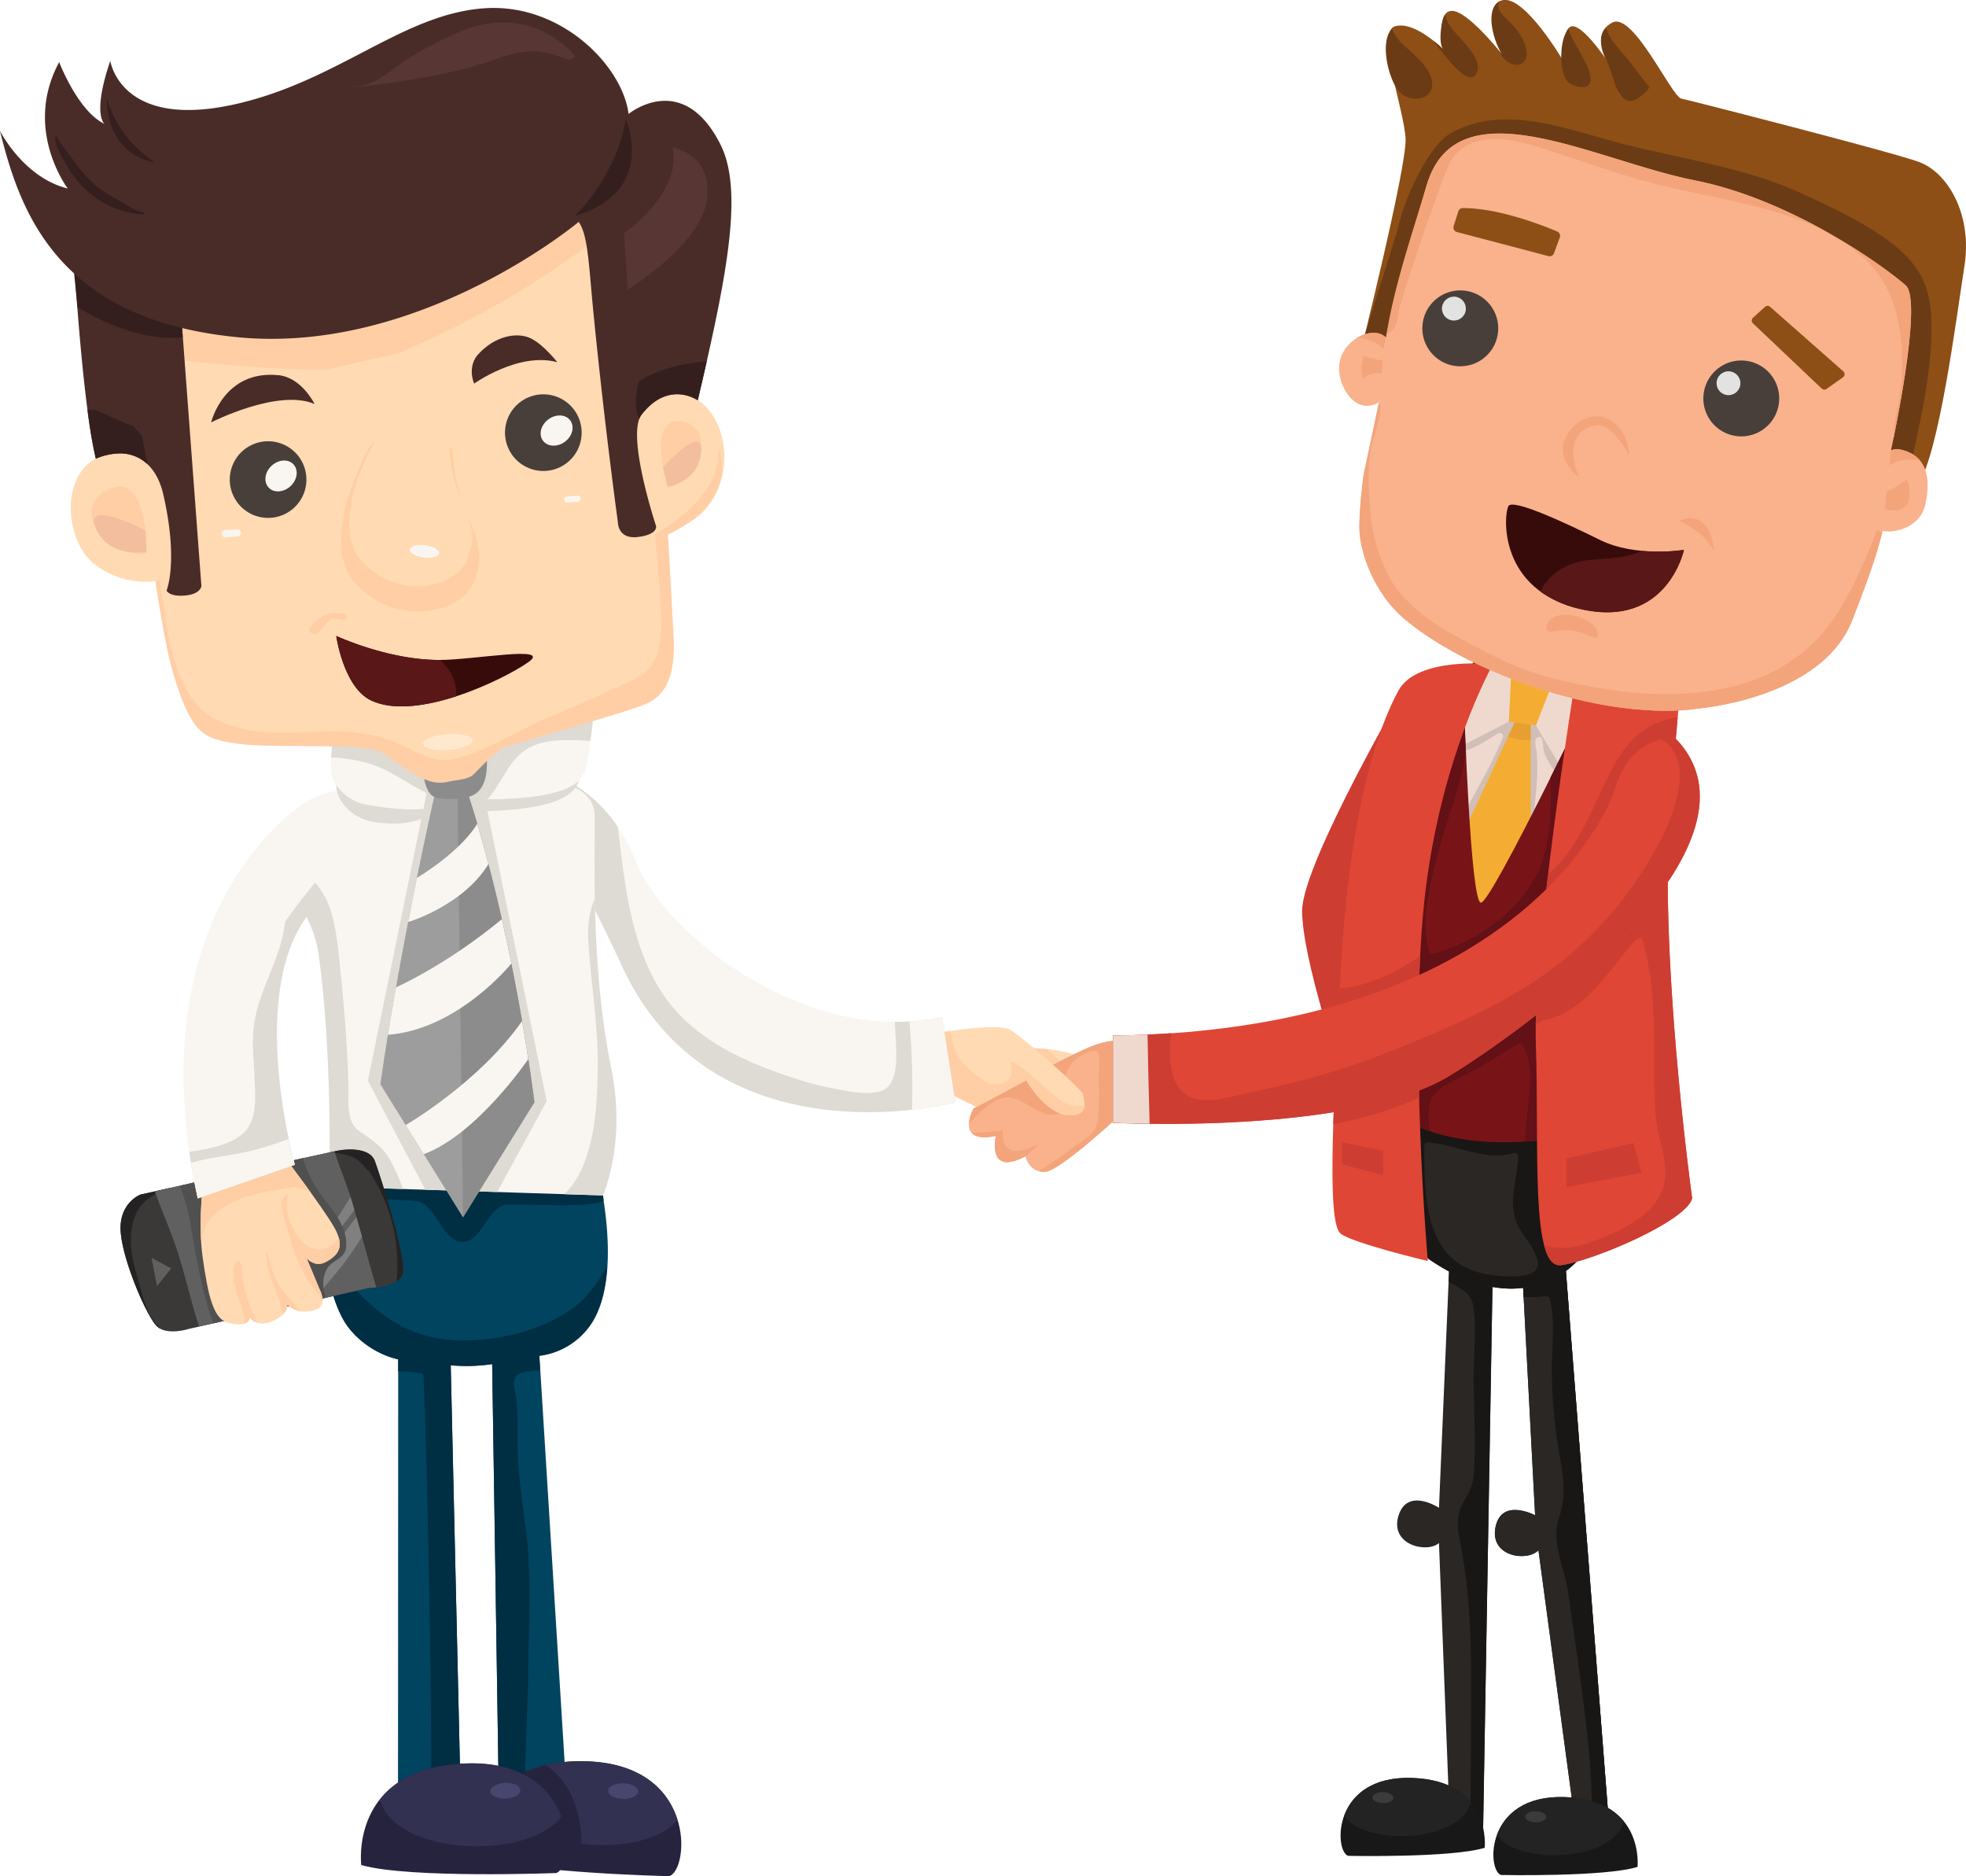 <svg id="Capa_1" data-name="Capa 1" xmlns="http://www.w3.org/2000/svg" viewBox="0 0 765.07 729.98"><defs><style>.cls-1{fill:#ffdab3;}.cls-2{fill:#ffcea5;}.cls-3{fill:#f9b28c;}.cls-4{fill:#f3a47b;}.cls-5{fill:#f9f6f1;}.cls-6{fill:#dedad4;}.cls-7{fill:#00445f;}.cls-8{fill:#002e43;}.cls-9{fill:#26233e;}.cls-10{fill:#323151;}.cls-11{fill:#46466f;}.cls-12{fill:#9d9d9d;}.cls-13{fill:#8c8c8c;}.cls-14{fill:#492c28;}.cls-15{fill:#351f1e;}.cls-16{fill:#f2be9d;}.cls-17{fill:#ffe9ce;}.cls-18{fill:#583633;}.cls-19{fill:#380b0b;}.cls-20{fill:#5a1717;}.cls-21{fill:#483f3b;}.cls-22{fill:#3b3938;}.cls-23{fill:#242222;}.cls-24{fill:#606060;}.cls-25{fill:gray;}.cls-26{fill:#505050;}.cls-27{fill:#2a2725;}.cls-28{fill:#181715;}.cls-29{fill:#cd3d32;}.cls-30{fill:#efd9ce;}.cls-31{fill:#d1beb6;}.cls-32{fill:#f4ad32;}.cls-33{fill:#e79f32;}.cls-34{fill:#781417;}.cls-35{fill:#631016;}.cls-36{fill:#e04635;}.cls-37{fill:#8d4f16;}.cls-38{fill:#6b3b15;}.cls-39{fill:#e2e2e2;}.cls-40{fill:#181818;}.cls-41{fill:#232323;}.cls-42{fill:#3b3b3b;}</style></defs><title>p12h10f1</title><path class="cls-1" d="M662.86,438s20.34-1.85,30.25,5.78S681.9,454,681.9,454Z" transform="translate(-268.5 -30.05)"/><path class="cls-2" d="M686.61,447.27c-4.06-2.29-7-6.15-10.6-9a76.66,76.66,0,0,0-13.14-.2l19,15.92s7.56-.91,11.51-3.27C691.09,449.65,688.81,448.52,686.61,447.27Z" transform="translate(-268.5 -30.05)"/><path class="cls-3" d="M704.83,436.55s0-3.42-10.21.08-47.33,24.74-47.33,24.74-7.54,14,8.7,10.66c0,0-3.7,16,11.55,7.88,0,0,1.44,6.69,7.92,6s32.75-25.56,32.75-25.56Z" transform="translate(-268.5 -30.05)"/><path class="cls-4" d="M667.56,480c1.6-1.62,3.65-3.17,5.14-4.63-3.93,1.42-9,3.83-11.91,1.52-2.16-1.7-2-4.49-2.17-7.07-4.14.26-7.92,1.06-12,.92,1.3,1.56,4,2.38,9.42,1.28,0,0-3.7,16,11.55,7.88Z" transform="translate(-268.5 -30.05)"/><path class="cls-4" d="M704.83,436.55s0-3.42-10.21.08-47.33,24.74-47.33,24.74a16.18,16.18,0,0,0-1.72,5.87c5.15-5.46,11.46-12.06,17.74-9.84,4.28,1.52,7.81,4.66,12.15,6,4.84,1.5,11.36-1.14,9.07-7.77a20.43,20.43,0,0,1-1.42-4.94c-.44-6,6.46-12.07,12.34-11.8,1.65,2.29.37,8.23.55,11A104.15,104.15,0,0,1,696.1,461c-.14,3.3-.12,7.07-2.47,9.65-2.18,2.39-5.42,4.25-8,6.25-3.18,2.49-6.7,4.72-10.1,6.9-.61.39-1.7,1.15-2.94,1.87a7.37,7.37,0,0,0,2.85.22c6.48-.69,32.75-25.56,32.75-25.56Z" transform="translate(-268.5 -30.05)"/><path class="cls-1" d="M628,432.8s28.07-5.29,33.59-2.1,28.08,23.4,28.25,24.88,3,7.32-3.29,8.32c-10.13,1.61-18.69-13.53-18.69-13.53L648.47,460.7l-16-7.88Z" transform="translate(-268.5 -30.05)"/><path class="cls-2" d="M690.59,460s0,0,0,0c-9.89,3.29-19.62-13.87-28.86-17,.48,2.89.77,5.19-.61,6.9-1.24,1.52-5.13,2.91-7.5,1.66-9.07-4.79-13.77-9.78-15.35-20.44h-.1C632.44,432,628,432.8,628,432.8l4.54,20,16,7.88,19.36-10.32s8.56,15.14,18.69,13.53C689.6,463.41,690.49,461.77,690.59,460Z" transform="translate(-268.5 -30.05)"/><path class="cls-5" d="M484.14,331.77S505,337.3,516,365.37s66.35,71.87,119.08,60.39l5.1,33.17s-94.42,25.09-130.14-54c0,0-17.86-38.7-23.39-43.8S472.65,331.77,484.14,331.77Z" transform="translate(-268.5 -30.05)"/><path class="cls-6" d="M635.12,425.76a83.31,83.31,0,0,1-18.4,1.85c.07,1.23.16,2.46.2,3.69.2,5.9,1.41,15.22-2,20.54-3.08,4.75-11.32,3.44-16,2.8a138.25,138.25,0,0,1-26.35-6.81c-18.88-6.52-37.64-16.26-48.05-34.12-11-18.83-12.94-40.69-15.62-62-11.07-16.28-24.73-19.91-24.73-19.91-11.48,0-3,24.24,2.55,29.35s23.39,43.8,23.39,43.8c35.72,79.11,130.14,54,130.14,54Z" transform="translate(-268.5 -30.05)"/><path class="cls-5" d="M623.5,455q0,3.4-.09,6.81a124.29,124.29,0,0,0,16.81-2.86l-5.1-33.17a82.12,82.12,0,0,1-12.66,1.69C623.14,436.57,623.64,445.68,623.5,455Z" transform="translate(-268.5 -30.05)"/><path class="cls-7" d="M396.57,491.93S391,523.27,402,543.28c4.08,7.41,12.68,13.7,21.46,15.63l-.08,182.41,24.91,10.39-4.38-190.48a68.48,68.48,0,0,0,16.13-.46l2.87,187,18.24-12.57,7.86-6.9L478.41,557.57a28.52,28.52,0,0,0,20.55-13c6.39-10.24,7.75-27.35,4.09-49.64Z" transform="translate(-268.5 -30.05)"/><path class="cls-8" d="M490.44,539.76c-11.23,7.64-25.3,11.19-38.76,11.77-14.69.63-27.34-3.69-38.41-13.5-5.43-4.82-10.71-10.16-14.13-16.64-1.28-1.23-2.53-2.49-3.75-3.81.59,8.63,2.36,18,6.6,25.7,4.08,7.41,12.68,13.7,21.46,15.63v4.7a49.05,49.05,0,0,1,9.18.84.89.89,0,0,1,.66.86c1.59,33.08,3.7,147.86,2.82,164.65q-.43,8.16-.84,16.31l13,5.44-4.38-190.48a68.48,68.48,0,0,0,16.13-.46l2.87,187,10.9-7.52c-2.14-14.13.14-43.86.25-58.13.14-19.1,1.55-38.06-.91-57-1.25-9.61-2.71-19.25-3.11-29-.34-8.12.55-16.85-1.13-24.83-.84-4-.57-6.74,4-7.51a46.51,46.51,0,0,1,5.8-.58l-.35-5.71a28.52,28.52,0,0,0,20.55-13c3.38-5.41,5.33-12.77,5.9-21.77C501,529.31,496.8,535.43,490.44,539.76Z" transform="translate(-268.5 -30.05)"/><path class="cls-8" d="M396.79,489.47l-.58,6.59s16.34-.19,34.5,1.33c7,.58,9.89,15.49,17.54,15.86s10.46-14.43,17.62-14.53c12.92-.17,31.4,1.33,37.52-1.5l-.5-5S443.21,481,396.79,489.47Z" transform="translate(-268.5 -30.05)"/><path class="cls-9" d="M528.91,760s-57.43-1.29-75.58-7.73c0,0-2.45-37.45,42-37S536.89,757.54,528.91,760Z" transform="translate(-268.5 -30.05)"/><path class="cls-10" d="M495.29,715.29a60.71,60.71,0,0,0-14.4,1.44,29.62,29.62,0,0,1,8.47,9c3.93,6.63,5.26,14.12,5.47,21.72,15,1.69,30.89-1.32,37.3-9.31C528.63,726.88,518.33,715.54,495.29,715.29Z" transform="translate(-268.5 -30.05)"/><path class="cls-11" d="M505.18,726.79c0,1.68,2.55,3.11,5.78,3.17s5.87-1.24,5.91-2.93-2.55-3.12-5.77-3.19S505.23,725.09,505.18,726.79Z" transform="translate(-268.5 -30.05)"/><path class="cls-5" d="M402.14,337.65s18.28-7.52,82.18-3.59c0,0,13.23,1.39,15.37,10.92,1.22,5.53-2.7,54.77,6.65,101,5.87,29-3.31,49.15-3.31,49.15l-106.41-3.38s1.53-49.77-4.07-90.07c-2.58-18.57-15.94-27.79-15.1-42.32C378.51,341.1,397.29,337.47,402.14,337.65Z" transform="translate(-268.5 -30.05)"/><path class="cls-6" d="M410.24,471.43c-1.4-1-3.19-2-4.13-3.5-2.67-4.18-1.89-10.42-2-15.09-.44-15.86-1.67-31.45-3.34-47.21-1.24-11.66-2.38-26.72-12-34.87a1.18,1.18,0,0,1-.34-.44,97.7,97.7,0,0,0-10.56-5.19c2.26,11.48,12.45,20.53,14.67,36.52,5.6,40.3,4.07,90.07,4.07,90.07l28.7.91a69.5,69.5,0,0,0-5-11.28C417.76,476.82,414.42,474.33,410.24,471.43Z" transform="translate(-268.5 -30.05)"/><path class="cls-6" d="M500,379.62c-2.31,5.17-2.93,10.81-2.54,17,1,15.54,3.59,30.91,3.64,46.53,0,14.06-.61,30.45-7,43.3a31.48,31.48,0,0,1-6,8.22l15,.48s9.18-20.2,3.31-49.15C501.61,422.61,500.28,398.49,500,379.62Z" transform="translate(-268.5 -30.05)"/><path class="cls-6" d="M402.48,305.93s-4.35,27.2-2.78,32.37,6.83,10.3,14,11.49c17.74,2.94,24.69-4.51,24.69-4.51l1-9.42Z" transform="translate(-268.5 -30.05)"/><path class="cls-5" d="M400.4,299.4s-4.35,27.2-2.76,32.37,6.83,10.31,14,11.48c17.76,2.94,23.24,1.21,23.24,1.21l4.12-18.3Z" transform="translate(-268.5 -30.05)"/><path class="cls-6" d="M421.9,331.44q7,4.13,14.07,8.09l3-13.36L400.4,299.4s-2.47,15.48-3,25.3C405.89,325.26,413.67,326.59,421.9,331.44Z" transform="translate(-268.5 -30.05)"/><path class="cls-6" d="M497,310.91s-2.32,22.46-4,24.75-5.21,9.84-40.29,10.08l6.75-27.46Z" transform="translate(-268.5 -30.05)"/><path class="cls-5" d="M499.69,306.28s-2.31,22.46-3.95,24.75-3.49,9.81-38.56,10.05l7.41-27.7Z" transform="translate(-268.5 -30.05)"/><path class="cls-6" d="M475.77,320.3c7.08-3.07,14.81-2.28,22.48-2,.82-6.1,1.44-12.07,1.44-12.07l-35.1,7.11-7.41,27.7h1C464.3,334.47,466.52,324.32,475.77,320.3Z" transform="translate(-268.5 -30.05)"/><polygon class="cls-6" points="166.35 306.94 143.16 420.51 165.53 462.87 193.48 463.76 212.75 428.42 187.99 307.23 166.35 306.94"/><path class="cls-12" d="M438,337.65s-13.59,59.24-21.49,114.22l32.17,51.8,27.78-44.76s-7.69-64.61-26.29-121.43Z" transform="translate(-268.5 -30.05)"/><path class="cls-13" d="M450.18,337.48l-2.15,0-1.48.87,2.13,165.29,27.78-44.76S468.78,394.3,450.18,337.48Z" transform="translate(-268.5 -30.05)"/><path class="cls-5" d="M454.22,350.51h0s-5.13,9.83-23.48,21.09c-1.08,5.31-2.24,11.09-3.41,17.18h0s21.24-6.24,31.26-22.56C457.22,361,455.77,355.75,454.22,350.51Z" transform="translate(-268.5 -30.05)"/><path class="cls-5" d="M467.49,404.91h0c-1.12-5.53-2.34-11.31-3.69-17.24h0c-22,18.15-41.2,26.51-41.2,26.51h0c-1.07,6.06-2.13,12.25-3.14,18.48C447,430.5,467.49,404.91,467.49,404.91Z" transform="translate(-268.5 -30.05)"/><path class="cls-5" d="M433.41,479.09c20.74-7.65,40.68-37,40.68-37h0c-.66-4.29-1.47-9.27-2.42-14.8h0c-16.78,24-45.24,40.44-45.29,40.48Z" transform="translate(-268.5 -30.05)"/><path class="cls-13" d="M433.45,323.48c-1,2.89-.48,14.31,3.72,16.45,2.44,1.25,7.3,1.27,12.91.31,10.39-1.77,7.57-17.61,7.57-17.61Z" transform="translate(-268.5 -30.05)"/><path class="cls-2" d="M321,192.54S328.91,269,336,292.39s11.68,25.26,25.66,27.08,47.63-.44,54.52,3,17.1,14.09,26.36,11.81c3.78-.93,8.1-.75,10.43-3.11,3.39-3.43,8.67-9.13,11.87-10.34,5.4-2,48.39-13.81,55.38-17.06s11.5-10.2,10.35-27.31-3.12-86.8-13.63-119.34-17.92-59.75-40.26-70.43C469.7,81,306.46,52.2,321,192.54Z" transform="translate(-268.5 -30.05)"/><path class="cls-1" d="M522.54,237.92c34.93-4,33-44.91,16.09-52.91s-25.94,13.33-25.94,13.33Z" transform="translate(-268.5 -30.05)"/><path class="cls-1" d="M332.29,255.65a32.89,32.89,0,0,1-27-6.07c-12.74-9.95-13.73-39.94,6.12-42.89s21,19.42,21,19.42Z" transform="translate(-268.5 -30.05)"/><path class="cls-1" d="M324.5,182.33s1.32,45.34,6.58,76.86c2.9,17.35,4.61,43.72,23.53,51.83,12.35,5.29,25.78,4.21,38.85,3.73,12.87-.47,22.85.75,34.31,6.61,5.41,2.77,11.22,5.39,17.43,4,12.23-2.78,22.88-10.21,34.28-15.07,9.92-4.23,19.78-8.5,29.59-13q3.42-1.58,6.81-3.22c6.7-3.22,11-10.17,9.85-27.27S519.2,180.22,509,147.65s-14-60-35.46-70.75C466.79,71.26,310.2,42,324.5,182.33Z" transform="translate(-268.5 -30.05)"/><path class="cls-2" d="M422.41,167.89a357.54,357.54,0,0,0,79.19-45.54c-6.18-21-12.47-37.64-28-45.44C467,71.45,320.73,44,323.63,168.58c23.86,2.68,47.63,5.3,71.63,5.26C404,172.14,413.14,169.49,422.41,167.89Z" transform="translate(-268.5 -30.05)"/><path class="cls-14" d="M296.43,117.16s3.52,67.34,9.36,91.33a24.52,24.52,0,0,1,9.25-2.05c4.67-.1,13.79,2.14,17,15.93,6,26.18,1.28,37.44,1.28,37.44s1,2.5,7.23,1.93,6.32-3.75,6.32-3.75L337.07,126.6Z" transform="translate(-268.5 -30.05)"/><path class="cls-15" d="M325.83,210.6c-.54-3.54-1.48-6.87-1.92-11a32.75,32.75,0,0,1-3.36-3.68c-5.23-1.83-10.14-4.52-15.32-6.52-.9,0-1.78.05-2.68.12a187.89,187.89,0,0,0,3.24,19,24.52,24.52,0,0,1,9.25-2.05A15.41,15.41,0,0,1,325.83,210.6Z" transform="translate(-268.5 -30.05)"/><path class="cls-15" d="M296.66,129.65l2,19.82s21.1,14.11,40.93,11.78l-1.16-17.15Z" transform="translate(-268.5 -30.05)"/><path class="cls-14" d="M311.43,53.71S315.65,83.78,368,68.53c35.6-10.38,59.33-33.25,89.11-35.27s53.65,22.44,56,41.12c0,0,21-17.3,35.72,11.81,9.08,17.92,2.68,50.79-8.79,99.58a17.87,17.87,0,0,0-2.62-1.3c-3.94-1.57-11.8-2.73-19.24,6.88-6.12,7.9,5.6,43.27,5.6,43.27s1.1,3.3-6.93,4.34-7.9-5.77-7.9-5.77-5-36-9.5-81.31c-1.85-18.87-2.1-30.36-5.75-35.5,0,0-61.73,51.71-132.6,44.88s-85-49.76-92.62-80.29c0,0,9.19,18.22,26.39,22.42,0,0-17.51-23-3.34-49.16,0,0,7.31,19.14,17.62,24C309.18,78.24,304.24,74.7,311.43,53.71Z" transform="translate(-268.5 -30.05)"/><path class="cls-15" d="M543.55,170.55c-9.6,1-18.5,2.91-26.15,7.65-.13.3-.26.59-.39.88-1,4.09-2,9.42.3,13.89h0a6.2,6.2,0,0,1,.87-1.6c7.44-9.6,15.3-8.44,19.24-6.88a17.87,17.87,0,0,1,2.62,1.3q1.84-7.89,3.51-15.21A0,0,0,0,0,543.55,170.55Z" transform="translate(-268.5 -30.05)"/><path class="cls-14" d="M390.92,187.24s-5-10.3-14-11.21c-21.38-2.19-26.25,18.35-26.25,18.35S376.7,181.09,390.92,187.24Z" transform="translate(-268.5 -30.05)"/><path class="cls-14" d="M454.23,168.3s-3.86,4.19-1.23,11c0,0,17.37-12.45,32.4-8.32,0,0-5.49-7-10.46-9.35S461.16,160.4,454.23,168.3Z" transform="translate(-268.5 -30.05)"/><path class="cls-2" d="M528.3,219.68s-8.55-28.48,5.77-25.68c8.81,1.72,9,11.62,4.89,18.25C536.4,216.42,531.87,219.44,528.3,219.68Z" transform="translate(-268.5 -30.05)"/><path class="cls-16" d="M528.27,219.31l-1.75-7.43s15.81-17.79,14.79-5.89S528.27,219.31,528.27,219.31Z" transform="translate(-268.5 -30.05)"/><path class="cls-2" d="M325.56,245.16s.75-32.47-15.19-24.56c-9.78,4.85-6.76,15.17.23,20.6C315,244.62,321.29,246.17,325.56,245.16Z" transform="translate(-268.5 -30.05)"/><path class="cls-16" d="M325.47,244.77l-.37-8.3s-24.42-12.89-19.33-.92S325.47,244.77,325.47,244.77Z" transform="translate(-268.5 -30.05)"/><path class="cls-17" d="M452.48,318.11c.11,1.69-4.14,3.37-9.49,3.73s-9.78-.71-9.89-2.42,4.12-3.36,9.48-3.74S452.37,316.41,452.48,318.11Z" transform="translate(-268.5 -30.05)"/><path class="cls-2" d="M527.12,238.68l-3.75-.76s26.69-14.05,24.71-33.7C548.08,204.23,557.19,225,527.12,238.68Z" transform="translate(-268.5 -30.05)"/><path class="cls-15" d="M290.06,83.67c-.5,2.69,2.56,7.28,3.59,9.24a41.71,41.71,0,0,0,6.92,9.69A35.45,35.45,0,0,0,321,113.12a13.44,13.44,0,0,0,4.14.12c-1.08-.84-3-1.2-4.4-1.81-1.73-.77-3.11-1.78-4.74-2.68-3.74-2.09-7.63-4.22-10.82-7.05a50.81,50.81,0,0,1-8-9.13c-1.78-2.65-3.87-4.75-5.46-7.57a22.27,22.27,0,0,1-1.26-2.29A2.4,2.4,0,0,0,290.06,83.67Z" transform="translate(-268.5 -30.05)"/><path class="cls-15" d="M310.09,68.18s-1.35,21.46,19.09,25.25C329.18,93.44,314.64,85.24,310.09,68.18Z" transform="translate(-268.5 -30.05)"/><path class="cls-15" d="M512,76.46s12.67,27.88-19.84,37.68C492.12,114.15,508.48,98.67,512,76.46Z" transform="translate(-268.5 -30.05)"/><path class="cls-18" d="M492.29,51.84s-17-21.61-45.16-9.32-27.24,19.43-39.31,21,31-1.86,53.51-10.42S488.7,57.19,492.29,51.84Z" transform="translate(-268.5 -30.05)"/><path class="cls-18" d="M511.31,120.76s22.57-15.14,18.94-33.3c0,0,15.47,2.29,13.4,20s-30.85,35.23-30.85,35.23Z" transform="translate(-268.5 -30.05)"/><path class="cls-5" d="M362.31,237.28a1.41,1.41,0,0,1-1.31,1.49l-4.72.33a1.42,1.42,0,0,1-1.51-1.32h0a1.4,1.4,0,0,1,1.31-1.5l4.72-.32a1.41,1.41,0,0,1,1.5,1.32Z" transform="translate(-268.5 -30.05)"/><path class="cls-5" d="M494.39,224a1.08,1.08,0,0,1-.89,1.22l-4.47.3a1.08,1.08,0,0,1-1-1.09h0a1.08,1.08,0,0,1,.89-1.23l4.47-.31a1.08,1.08,0,0,1,1.05,1.1Z" transform="translate(-268.5 -30.05)"/><path class="cls-2" d="M412.41,203.66s-21.27,37.45-5,54.07,40.13,10.15,45-.22c8.59-18.34-7.09-25.79-7.67-52.09A19.57,19.57,0,0,0,430.3,197C420.12,195.84,412.41,203.66,412.41,203.66Z" transform="translate(-268.5 -30.05)"/><path class="cls-1" d="M414.12,202.17S395.4,233.89,409.83,249s35.71,9.16,40.08-.35c7.72-16.8-6.18-22.06-6.61-46.12,0,0-4.16-5.57-13.21-6.57S414.12,202.17,414.12,202.17Z" transform="translate(-268.5 -30.05)"/><path class="cls-5" d="M439.41,245.31c-.18,1.32-2.87,2.06-6,1.65s-5.56-1.81-5.39-3.13,2.88-2.07,6-1.65S439.58,244,439.41,245.31Z" transform="translate(-268.5 -30.05)"/><path class="cls-2" d="M402.85,269a11.71,11.71,0,0,0-8.58.66c-1.33.63-5.91,4.21-5.36,6.06.21.67,1.84,1,2.42.93,1.52,0,3.42-3.41,4.23-4.3,1.8-2,1.73-1.92,5.69-1.32S402.85,269,402.85,269Z" transform="translate(-268.5 -30.05)"/><path class="cls-19" d="M439.42,286.82c-20.1,0-40.06-9.35-40.06-9.35s2.77,20,13.59,25.11c17.66,8.33,51.61-8.17,61.14-14.9S452.81,286.82,439.42,286.82Z" transform="translate(-268.5 -30.05)"/><path class="cls-20" d="M443.13,290.63a23.82,23.82,0,0,0-3.44-3.81h-.27c-20.1,0-40.06-9.35-40.06-9.35s2.77,20,13.59,25.11c8.67,4.09,21.26,2.19,33-1.59A15.44,15.44,0,0,0,443.13,290.63Z" transform="translate(-268.5 -30.05)"/><path class="cls-21" d="M359.18,222.63A14.91,14.91,0,1,0,366.8,203,14.9,14.9,0,0,0,359.18,222.63Z" transform="translate(-268.5 -30.05)"/><path class="cls-5" d="M373.06,219.75c2,2.18,5.87,1.92,8.53-.58s3.15-6.28,1.1-8.47-5.86-1.92-8.53.59S371,217.57,373.06,219.75Z" transform="translate(-268.5 -30.05)"/><path class="cls-9" d="M485,758.77s-57.41,2.23-75.92-3.11c0,0-4.72-37.23,39.63-39.49S492.84,755.8,485,758.77Z" transform="translate(-268.5 -30.05)"/><path class="cls-10" d="M416.3,730.22c5.59-7.12,15.38-13.17,32.45-14,23-1.16,34,9.54,38.16,20.53C474.88,753.72,422.61,752.56,416.3,730.22Z" transform="translate(-268.5 -30.05)"/><path class="cls-11" d="M459.33,727c.05,1.68,2.73,3,5.95,2.81s5.79-1.59,5.72-3.28-2.73-3-6-2.83S459.26,725.35,459.33,727Z" transform="translate(-268.5 -30.05)"/><path class="cls-21" d="M465.7,202.79a14.91,14.91,0,1,0,9.82-18.65A14.89,14.89,0,0,0,465.7,202.79Z" transform="translate(-268.5 -30.05)"/><path class="cls-5" d="M479.81,201.52c1.78,2.39,5.62,2.57,8.54.39s3.85-5.88,2.07-8.29-5.6-2.58-8.54-.39S478,199.12,479.81,201.52Z" transform="translate(-268.5 -30.05)"/><path class="cls-22" d="M412.08,531.14s10.6-.11,13-4.95-9-39.78-10.75-44.5-9.23-4.82-13.83-4.06-77.36,17.2-77.36,17.2-8.57,3.26-7.65,14.69,10.39,33.34,14.31,36.75,12,.85,12,.85Z" transform="translate(-268.5 -30.05)"/><path class="cls-23" d="M400.51,477.63c4.6-.77,12-.66,13.83,4.06s13.14,39.66,10.75,44.5a6.26,6.26,0,0,1-2.26,2.34,65.84,65.84,0,0,0-10.74-42.87,1,1,0,0,0-.82-.45c-3.08-4.5-6.65-6.19-13.39-6.66-.54,0-1.09,0-1.64,0C398.46,478,400,477.72,400.51,477.63Z" transform="translate(-268.5 -30.05)"/><path class="cls-23" d="M335.48,492.05c-5.59,1.76-11.3,4.44-13.78,9.66-3.64,7.71-2.35,16.4,0,24.29,1.56,5.14,2.69,11,5.15,15.79a24,24,0,0,0,4.06,5.23,6.07,6.07,0,0,1-1.14-.75c-3.93-3.41-13.39-25.32-14.31-36.75s7.65-14.69,7.65-14.69Z" transform="translate(-268.5 -30.05)"/><path class="cls-24" d="M336.8,514.66c-2.47-7.1-5.46-14-8.09-21.09,15.7-3.53,59.86-13.48,69.95-15.57,2.11,6.64,4.91,13,6.88,19.8,3.23,11,6.17,22.1,9.36,33.12-1.64.19-2.82.21-2.82.21l-66.11,15C342.5,535.79,340.39,525,336.8,514.66Z" transform="translate(-268.5 -30.05)"/><path class="cls-25" d="M397.31,517c3.18-4.56,6.5-9,9.87-13.47.73,2.58,1.48,5.14,2.2,7.72a127.62,127.62,0,0,1-10,14c-2.94,3.52-5.95,7-8.62,10.78l-8.66,2C387.81,531.46,392.37,524.11,397.31,517Z" transform="translate(-268.5 -30.05)"/><path class="cls-25" d="M382.06,528.61c3.24-4,6.32-8.2,9.42-12.35,4.9-6.56,9.06-13.57,13.42-20.45.21.66.45,1.32.64,2,.3,1,.57,2,.86,3-3.34,4.37-6.62,8.77-9.76,13.26-5.84,8.4-11.14,17.35-18.3,24.72L373.19,540C374.12,535.9,379.81,531.41,382.06,528.61Z" transform="translate(-268.5 -30.05)"/><path class="cls-26" d="M395.66,523.81c1.95-3.67,7.19-3.77,7.55-8.78.46-6.38-3.68-12.32-7.45-17.09-4.56-5.77-7.52-10.83-9.33-17.28-13.6,3-34,7.59-47.94,10.72a83.74,83.74,0,0,1,4.27,15.55c1.2,7.87,2.71,15.65,4.49,23.42a103.64,103.64,0,0,0,4.3,14.56l43.74-10C394,531.14,393.79,527.34,395.66,523.81Z" transform="translate(-268.5 -30.05)"/><polygon class="cls-24" points="66.61 493.48 61.11 500.39 58.96 489.36 66.61 493.48"/><path class="cls-1" d="M348,486.33s-2.73,18.06-.64,32.87,4.15,23.77,9.6,25.39,8.62.38,8.68-1.94c0,0,2.71,4.1,9,1.36s5.67-6.42,5.67-6.42,3.85,4.5,11.22,2c4.77-1.59,1.29-8,1.29-8l-5-12s3.21,3.78,7.44,1.45,8-5.51,3.15-13.75-18.83-26.57-18.83-26.57Z" transform="translate(-268.5 -30.05)"/><path class="cls-2" d="M380.23,507.71c-.71-2.76-4-10.67-.44-12.53a6,6,0,0,1,.84-.35c-1.85,6.48,1.27,14.53,6.07,18.94a8.68,8.68,0,0,0,13.59-2.43c1.6,5.32-1.56,7.79-5,9.69-4.23,2.33-7.44-1.45-7.44-1.45l5,12a10.62,10.62,0,0,1,1.21,4.65c-1.92-3.69-5.2-6.64-7.16-10.33A82.29,82.29,0,0,1,380.23,507.71Z" transform="translate(-268.5 -30.05)"/><path class="cls-2" d="M383.77,492.13a.89.89,0,0,0-.83-.26c-10.34,1.7-22.36,3-30.55,10.19a18.37,18.37,0,0,0-5.63,10.64A147.48,147.48,0,0,1,348,486.33l31.58-5.62s4.95,6.49,10,13.49A12.91,12.91,0,0,0,383.77,492.13Z" transform="translate(-268.5 -30.05)"/><path class="cls-2" d="M363.49,542c-1.46-6.27-5.17-12.64-3.91-19.26.55-2.92,2.87-2.51,3,.3.08,1.84.18,3.64.4,5.46a34.43,34.43,0,0,0,1.38,5.33c.62,2.18,2.11,7.29,4.49,10.91a5.79,5.79,0,0,1-3.19-2.08,2.57,2.57,0,0,1-2,2.32A9.6,9.6,0,0,0,363.49,542Z" transform="translate(-268.5 -30.05)"/><path class="cls-2" d="M377,535.58c-1-3.31-6.18-14.27-4.67-18.58,1.54,4.92,2.53,10.33,5.69,14.44,2.35,3.07,5,5.94,7.6,8.79a9.17,9.17,0,0,1-5.34-2.65,4.9,4.9,0,0,1-1.68,3.81A43.79,43.79,0,0,0,377,535.58Z" transform="translate(-268.5 -30.05)"/><path class="cls-5" d="M386.06,343.22s-65.18,40.35-40.61,153.06l37.78-13.08s-24.79-85.13,17-107.26c11.52-6.11,10.69-20.74,8.65-24.61C401.73,337.8,386.06,343.22,386.06,343.22Z" transform="translate(-268.5 -30.05)"/><path class="cls-6" d="M395.11,379.18c-1.31-1.94-2.46-4.22-4-5.68-.51.61-1,1.21-1.52,1.82-3.54,4.35-7,8.74-10.13,13.37A57.87,57.87,0,0,1,376.52,401c-3.13,9-7.68,17.85-9.1,27.31-1.08,7.14-.09,14.39.16,21.57.21,5.84.83,13-2.16,18.28-2.52,4.46-8.35,6.77-13,8a83.37,83.37,0,0,1-10.24,2c.84,5.84,1.91,11.88,3.28,18.16l37.78-13.08S361.38,405.75,395.11,379.18Z" transform="translate(-268.5 -30.05)"/><path class="cls-5" d="M366.69,477.69c-7.85,2-16.11,2.44-23.87,4.75.73,4.49,1.59,9.1,2.63,13.84l37.78-13.08s-1.11-3.82-2.46-10C376.12,474.86,371.45,476.45,366.69,477.69Z" transform="translate(-268.5 -30.05)"/><path class="cls-27" d="M832.82,514.68l-4.34,102s-12.34-8.15-15.77,3.12,11,14.71,15.77,10.59l4.34,112.46h12.8L849.5,518.6Z" transform="translate(-268.5 -30.05)"/><path class="cls-28" d="M832.82,514.68l-.6,14.05c4.3,2.33,8.86,4.46,9.58,9.25,1.36,9,.16,18.81.16,27.87,0,12.78,1,25.73,0,38.48-.29,3.56-1.77,6.41-3.57,9.42-4.23,7.09-2.39,12.48-1,19.85,4.44,24.07,3.55,50.06,3.52,74.45,0,11.6-.17,23.19-.33,34.79h5.06L849.5,518.6Z" transform="translate(-268.5 -30.05)"/><path class="cls-27" d="M860.52,517.64l5.37,101.94s-13.06-6.94-15.41,4.61,12.32,13.6,16.71,9l15,111.54,12.74-1.22L877.51,520Z" transform="translate(-268.5 -30.05)"/><path class="cls-27" d="M860.52,517.64l5.37,101.94s-13.06-6.94-15.41,4.61,12.32,13.6,16.71,9l15,111.54,12.74-1.22L877.51,520Z" transform="translate(-268.5 -30.05)"/><path class="cls-28" d="M870.31,534.39a1.36,1.36,0,0,1,1.32,1c2.09,8.95.82,17.88.78,27a188.82,188.82,0,0,0,2.9,33.26c1.56,8.73,2.82,16.5-.17,25-3.25,9.21,2.28,19.46,3.58,28.85,2.94,21.17,6.34,42.37,8.28,63.67.94,10.29,1,20.72,1.74,31.06l6.21-.59L877.51,520l-17-2.32.89,17A79.68,79.68,0,0,0,870.31,534.39Z" transform="translate(-268.5 -30.05)"/><path class="cls-27" d="M796.27,448.44H907.34s-5,65.21-34.75,79.35-59.89-17.71-59.89-17.71Z" transform="translate(-268.5 -30.05)"/><path class="cls-28" d="M796.27,448.44l16.44,61.64s30.17,31.84,59.89,17.71,34.75-79.35,34.75-79.35Zm53,77.71c-26.4-3.22-26.54-29.19-26.51-50.28a1.4,1.4,0,0,1,.13-.61,1.13,1.13,0,0,1,1.24-.77c11.48.89,21.79,7.41,33.46,4.16a1.38,1.38,0,0,1,1.74,1.32c-.29,9-4.55,19.05.22,27.57,2.27,4.06,6,8.11,7.24,12.62C869.18,528.54,853.39,526.66,849.28,526.15Z" transform="translate(-268.5 -30.05)"/><path class="cls-29" d="M817.32,293.76s-42.1,71.93-42.1,90.67,15.54,64,15.54,64Z" transform="translate(-268.5 -30.05)"/><polygon class="cls-30" points="587.17 245 567.97 268.7 569.8 354.38 581 354.38 622.37 303.64 622.37 263.71 587.17 245"/><path class="cls-31" d="M866,340.55a99.81,99.81,0,0,0,.54-18,13.21,13.21,0,0,1-.54-4.41c.09-1.46,2.43-2,2.69-.36.23,1.37.38,2.73.5,4.09,1.75,6.49,8.3,13.07,12.2,17.36.89,1,1.8,1.89,2.72,2.81l6.8-8.35V293.76l-35.2-18.71-19.2,23.7.51,23.81c5.3-1.25,9.85-4.21,14.35-7.19.94-.63,2.47.42,2,1.55-4.41,10.73-10.43,20.65-15.82,30.91l.78,36.62h11.2l16.83-20.64C866,356,865.22,348.28,866,340.55Z" transform="translate(-268.5 -30.05)"/><polygon class="cls-30" points="578.03 249.98 564.31 292.52 587.17 280.75 597.69 261.82 578.03 249.98"/><polygon class="cls-30" points="599.97 258.43 597.69 282.23 610.49 303.64 617.35 268.58 599.97 258.43"/><polygon class="cls-32" points="590.83 278.01 569.8 323.3 573.46 360.81 595.63 342.79 595.63 278.54 590.83 278.01"/><path class="cls-33" d="M864.13,317.93v-9.34l-4.8-.52-3.95,8.5A19.34,19.34,0,0,0,864.13,317.93Z" transform="translate(-268.5 -30.05)"/><path class="cls-34" d="M851.22,277.92,838.3,305.55s2.4,75.23,6.46,75.68,46.12-87.47,46.12-87.47l10.06,5L882.65,471.3s-42.52,10.51-69.95-6.86c0,0,9-154.84,23.77-170.68Z" transform="translate(-268.5 -30.05)"/><path class="cls-35" d="M890.88,293.76s-8.93,18.67-19,38.76c.49,14.13.1,28.74-6.66,40.21-8,13.53-23.79,24.47-38.92,28.34a1.39,1.39,0,0,1-1.69-1c-3.43-12,.35-25.73,3.32-37.41,3.35-13.13,8.68-25.9,11-39.27-.46-10.32-.7-17.86-.7-17.86l12.91-27.63-14.74,15.84C821.74,309.6,812.7,464.44,812.7,464.44a56.8,56.8,0,0,0,12.24,5.74c-.82-5.87-1.22-12.1,3-15.71,4-3.43,9.64-5.39,14.2-8,5.76-3.29,11.43-6.73,17.08-10.2a1.39,1.39,0,0,1,1.88.49c4.8,8,2.18,21,1.43,29.82-.21,2.54-.48,5.08-.72,7.61a129.79,129.79,0,0,0,20.82-2.89l18.29-172.55Z" transform="translate(-268.5 -30.05)"/><path class="cls-36" d="M849.5,288.48s-29.48-3.2-36.8,10.26S794,342.4,790.3,406.85s-5,99.5,0,103.23,33.83,10.59,33.83,10.59-7.31-84.11-1.37-139.89S849.5,288.48,849.5,288.48Z" transform="translate(-268.5 -30.05)"/><path class="cls-29" d="M820.76,457.16c-.45-17.73-.5-37.07.4-55.14-9.41,6.46-20.23,11.65-31.3,12.64-1.17,21-2.06,38.54-2.51,52.69A146.41,146.41,0,0,0,820.76,457.16Z" transform="translate(-268.5 -30.05)"/><path class="cls-36" d="M881.31,296S864.82,397.7,866.19,437s-2.28,86.84,9.83,85.25,48.69-17,51-26c0,0-13.71-98.47-8.23-158S922,296,922,296Z" transform="translate(-268.5 -30.05)"/><path class="cls-29" d="M918.77,338.32c1.21-13.13,2-22.51,2.6-29.18a31.68,31.68,0,0,0-10.29,3.25c-9.73,5.28-14.54,14.88-19.06,24.49-4.87,10.38-11,25.38-21.07,33.24-2.49,21.11-4.53,42.62-4.81,58.32a16.9,16.9,0,0,1,1.94-.58A1.09,1.09,0,0,1,869,427c16.89-3,25.66-20.13,36.42-31.65a1.39,1.39,0,0,1,2.29.61c4.69,16,4.51,32.64,4.6,49.13,0,8.37-.26,17,1.49,25.23,1.21,5.69,3.21,12,2.69,17.88-1,11-11.14,17.45-20.41,21.68-8.14,3.71-17.77,7.62-26.72,4.63,1.38,5.24,3.46,8.19,6.62,7.77,12.11-1.59,48.69-17,51-26C927,496.28,913.28,397.81,918.77,338.32Z" transform="translate(-268.5 -30.05)"/><polygon class="cls-29" points="522.26 444.4 538.26 447.69 538.26 457.19 522.26 453.01 522.26 444.4"/><polygon class="cls-29" points="609.57 450.8 609.57 461.81 638.83 456.3 635.63 444.7 609.57 450.8"/><path class="cls-36" d="M896.55,338.32S865.28,430.74,701.61,433v33.91s93.26,4.89,131.2-18.43,125.84-91.43,87.83-131C920.65,317.46,903.14,314.61,896.55,338.32Z" transform="translate(-268.5 -30.05)"/><path class="cls-29" d="M920.65,317.46a17.51,17.51,0,0,0-5.52.28c13.39,8.31,4.85,29.8-2,42.12a145.77,145.77,0,0,1-53.91,56c-16.38,9.7-34,17-51.62,24s-34.92,11.44-53.31,15.39c-9.42,2-23.39,6.95-28.4-4.42-2.37-5.38-2.5-12.08-1.55-18.82-7.3.5-14.89.83-22.79.94v33.91s93.26,4.89,131.2-18.43S958.65,357,920.65,317.46Z" transform="translate(-268.5 -30.05)"/><path class="cls-30" d="M715.06,432.55c-4.38.2-8.86.34-13.44.41v33.91s5.47.28,14.25.39C715.55,455.69,715.25,444.13,715.06,432.55Z" transform="translate(-268.5 -30.05)"/><polygon class="cls-32" points="588.09 261.82 587.17 280.75 597.69 282.23 604.09 265.93 588.09 261.82"/><path class="cls-37" d="M797.55,168.66s18.34-73.22,17.93-84.48-11.83-41.63-4.09-43.9,18.76,9,18.76,9-3-14.61,3.18-15,19.84,17.07,19.84,17.07-8.78-19.18,0-21.23,23.95,24.08,23.95,24.08-1.13-13.09,3-13.9,13,12.27,13,12.27-5.18-9.82,2.94-13.8S919,67.6,922.76,68.4s81.65,20.68,92.55,24.67,20.88,20.08,17.64,40.62-9.64,71.71-18,85Z" transform="translate(-268.5 -30.05)"/><path class="cls-38" d="M811.65,63.82a10.76,10.76,0,0,0,2,2.49c4.55,4.08,13.5,2.31,12.06-5-.89-4.47-4.79-8-8-11-2.87-2.72-6.21-5.15-7.45-9.08C805.86,45.31,808,57.68,811.65,63.82Z" transform="translate(-268.5 -30.05)"/><path class="cls-38" d="M831.09,52.1c4.55,5.58,10.72,11.74,12.41,5.36,1-3.95-3.25-8.48-5.48-11.17-2.59-3.11-6.6-6.33-7-10.62-1.75,2-2.91,11.49-.83,13.63a45.45,45.45,0,0,0-3.87-3.43C827,46.75,828.85,49.35,831.09,52.1Z" transform="translate(-268.5 -30.05)"/><path class="cls-38" d="M852,49.93c2.71,7.28,12.6,7.45,10.27-1.48-1-3.69-3.26-6.69-5.82-9.42-1.81-1.92-6.4-5.35-4.51-8.38-6,3.44-1.85,16.4,1.23,20.74C852.81,50.88,852.35,50.44,852,49.93Z" transform="translate(-268.5 -30.05)"/><path class="cls-38" d="M877.06,59a7.15,7.15,0,0,0,1.89,3.16c1.39,1.2,5.78,2.55,7.42,1.26,4.77-3.72-6.88-17.34-7.4-22.12C876,44.06,875.21,53.53,877.06,59Z" transform="translate(-268.5 -30.05)"/><path class="cls-38" d="M897.28,63.54a16.24,16.24,0,0,0,.84,2,4.52,4.52,0,0,1,.89,1.09c1.61,2.81,3.95,3.47,6.82,1.68A13.9,13.9,0,0,0,910.39,64c-2.39-3-4.83-6.06-7.1-9.19-3.35-4.63-8-8.24-9.76-13.84-3.26,2.46-1.58,8.3-.27,11.4.62,1.46,1.17,2.9,1.69,4.34C895.76,58.93,896.49,61.2,897.28,63.54Z" transform="translate(-268.5 -30.05)"/><path class="cls-38" d="M1014.88,197.75s6.35-26.31,5.12-45.1c-1.2-18.36-9.47-29-51.66-47.93C947.67,95.44,923.8,92,901,86.28c-22.07-5.57-47.23-16.37-68.2-4.26-8.11,4.69-16.61,23.37-18.95,31.9-5,18.38-11.69,36.25-16.32,54.73L1008,217.51C1011.29,218.28,1014.88,197.75,1014.88,197.75Z" transform="translate(-268.5 -30.05)"/><path class="cls-3" d="M811.59,176.87c-1.52,7.2-7.25,12.09-12.79,10.91s-10.45-10-8.93-17.18,9.35-12.07,14.89-10.9S813.12,169.67,811.59,176.87Z" transform="translate(-268.5 -30.05)"/><path class="cls-3" d="M1017.76,226.3c-1.86,8.75-11.66,11.36-16.64,10.3s-7.52-9-5.66-17.75,7.4-15,12.38-13.92C1019.5,207.39,1019.61,217.55,1017.76,226.3Z" transform="translate(-268.5 -30.05)"/><path class="cls-4" d="M808.07,166.93a18.64,18.64,0,0,1,3.77,3.44c-.62-5.19-3.17-9.84-7.08-10.67a11.62,11.62,0,0,0-8.12,1.78A16,16,0,0,1,808.07,166.93Z" transform="translate(-268.5 -30.05)"/><path class="cls-4" d="M998.93,215.19c2.94-3.07,6.46-5.7,10.74-6.19a19.82,19.82,0,0,1,6.07.29,13.45,13.45,0,0,0-7.9-4.38c-4.56-1-9.58,4.17-11.83,11.76A4.51,4.51,0,0,1,998.93,215.19Z" transform="translate(-268.5 -30.05)"/><path class="cls-4" d="M799.23,168.56c-.9,2.61-1.26,6.25-.18,8.87,3.32-3.5,8.17-2.3,12.46-.26,0-.1.05-.19.07-.29a20.24,20.24,0,0,0,.09-7.6C808.08,171.22,803.54,169.88,799.23,168.56Z" transform="translate(-268.5 -30.05)"/><path class="cls-4" d="M1010.56,216.58c-4.85,3.88-9.74,6-15.6,5.46a24.21,24.21,0,0,0,.11,5.6c2.52-.5,5.06.07,8.15.71C1011.68,230.09,1013,222.71,1010.56,216.58Z" transform="translate(-268.5 -30.05)"/><path class="cls-3" d="M1004.38,205.28s12.67-57.89,5.76-64.13-43.31-33.23-82.29-40.94-92.34-37.8-104.16,1.91-16.6,62.41-16.6,62.41l-1.95,22.06-6,28.42c0,.28-1.92,14.54-1.55,21.81s4.9,23.76,18.25,34.7c5.63,4.62,22.29,17.07,52.88,26.85,37,11.82,60.1,7.42,60.1,7.42s48.52-3.68,60.51-34.41c9.38-24,10.65-30.21,11.62-34h0c.13-.51.2-.77.2-.77Z" transform="translate(-268.5 -30.05)"/><path class="cls-4" d="M999,236.17c-4.4,11.07-8.53,21.2-14.74,31.3-25.05,40.77-78.2,35.48-114.68,25.65-12.31-3.32-25.58-10.69-36.79-16.81-9-4.93-17.29-12.09-22.05-19-3.8-5.5-8-18.09-8.5-23.73-.42-5.18-1.88-16.07-.78-25.25.77-6.49,3.43-12.47,4.28-18.93.2-1.54-.09-2.33-.66-2.66l-6,28.25s-1.93,14.48-1.56,21.82,4.9,23.76,18.25,34.7c5.63,4.62,22.29,17.07,52.88,26.85,37,11.82,60.1,7.42,60.1,7.42s48.52-3.68,60.51-34.41c9.38-24,10.65-30.21,11.62-34C1000.29,237,999.67,236.54,999,236.17Z" transform="translate(-268.5 -30.05)"/><path class="cls-4" d="M811.19,144.91c-1.22,5-2.27,10-3.08,15-.13.76,2.73-1.88,2.88-2.07,1.23-1.61,1.58-6.12,2.17-8.14,1.71-5.87,3.58-11.68,5.49-17.49,4-12.13,8.26-24.16,12.79-36.09,5.7-15,22-13.14,34.62-9.2,15.75,4.94,30.51,10.47,46.62,14.64,26.25,6.79,59.08,9.43,80.36,28.14,9.68,8.52,13.79,19.36,15.13,32.07a79.5,79.5,0,0,1-.65,24c-1.06,5.3-2.18,10.3-2.26,15.34,2.74-13.35,10.68-54.75,4.89-60-7-6.32-43.31-33.23-82.29-40.94s-92.34-37.8-104.16,1.91C819.53,116.08,814.69,130.48,811.19,144.91Z" transform="translate(-268.5 -30.05)"/><path class="cls-21" d="M851.21,160.86a14.76,14.76,0,1,1-11.37-17.5A14.76,14.76,0,0,1,851.21,160.86Z" transform="translate(-268.5 -30.05)"/><circle class="cls-39" cx="831.79" cy="151.14" r="4.64" transform="matrix(0.21, -0.98, 0.98, 0.21, 243, 903.48)"/><path class="cls-21" d="M960.56,188.13a14.76,14.76,0,1,1-11.37-17.5A14.77,14.77,0,0,1,960.56,188.13Z" transform="translate(-268.5 -30.05)"/><ellipse class="cls-39" cx="941.17" cy="179.16" rx="4.64" ry="4.64" transform="translate(302.33 1032.71) rotate(-78.04)"/><path class="cls-4" d="M883.07,215.86s-7.22-5.45-6.33-12.24,9.49-14.47,17.59-10.51,8.18,14.14,8.18,14.14-5.83-11.8-12.27-11.76C885.2,195.51,876.5,200.77,883.07,215.86Z" transform="translate(-268.5 -30.05)"/><path class="cls-4" d="M922,232.7s11.13-6.21,13.58,11.45a38.06,38.06,0,0,0-5.62-6.58A45.83,45.83,0,0,0,922,232.7Z" transform="translate(-268.5 -30.05)"/><path class="cls-4" d="M871,275.6c-2.23-1.32.58-8,9.94-6s10.36,7.79,8.79,8.58c-.83.41-4.94-2.19-9.39-2.83C876.34,274.77,872,276.21,871,275.6Z" transform="translate(-268.5 -30.05)"/><path class="cls-19" d="M923.8,244s-18.75,3-32.62-3.86-33.81-16.1-35.65-13.23-4.48,33,28.68,40.22S923.8,244,923.8,244Z" transform="translate(-268.5 -30.05)"/><path class="cls-20" d="M907.27,244.39c-6,3.15-15.87,3-20.85,3.59-9.32,1.18-15.34,5.87-18.49,12.2a42.6,42.6,0,0,0,16.28,7C917.38,274.38,923.8,244,923.8,244A73.15,73.15,0,0,1,907.27,244.39Z" transform="translate(-268.5 -30.05)"/><path class="cls-37" d="M836,112.3,834.18,118a1.82,1.82,0,0,0,1.27,2.32l35.63,9.38a1.82,1.82,0,0,0,2.17-1.13l2.26-6.14a1.82,1.82,0,0,0-1-2.3C869.28,117.91,852,111,837.77,111A1.83,1.83,0,0,0,836,112.3Z" transform="translate(-268.5 -30.05)"/><path class="cls-37" d="M955.35,149.44l-4.67,4.24a1.49,1.49,0,0,0,0,2.19l26.74,25.35a1.49,1.49,0,0,0,1.89.14l6.37-4.51a1.49,1.49,0,0,0,.12-2.34l-28.44-25.07A1.49,1.49,0,0,0,955.35,149.44Z" transform="translate(-268.5 -30.05)"/><path class="cls-40" d="M793.11,752.09s40.27.83,53.17-3.14c0,0,2.83-26.15-28.27-27.17S787.6,750.09,793.11,752.09Z" transform="translate(-268.5 -30.05)"/><path class="cls-41" d="M840.93,731.2c-4-4.91-10.94-9-22.92-9.42-16.14-.53-23.7,7.1-26.48,14.87C800.17,748.41,836.78,746.94,840.93,731.2Z" transform="translate(-268.5 -30.05)"/><path class="cls-42" d="M810.73,729.52c0,1.18-1.87,2.11-4.14,2.05s-4.07-1.05-4-2.23,1.87-2.11,4.13-2.06S810.76,728.33,810.73,729.52Z" transform="translate(-268.5 -30.05)"/><path class="cls-40" d="M852.58,759.53s40.27.83,53.17-3.14c0,0,2.83-26.15-28.27-27.17S847.07,757.54,852.58,759.53Z" transform="translate(-268.5 -30.05)"/><path class="cls-41" d="M900.4,738.65c-4-4.91-10.94-9-22.92-9.42-16.14-.53-23.7,7.1-26.48,14.87C859.64,755.85,896.25,754.39,900.4,738.65Z" transform="translate(-268.5 -30.05)"/><path class="cls-42" d="M870.2,737c0,1.18-1.87,2.11-4.14,2.05s-4.07-1.05-4-2.23,1.87-2.11,4.13-2.06S870.23,735.78,870.2,737Z" transform="translate(-268.5 -30.05)"/></svg>